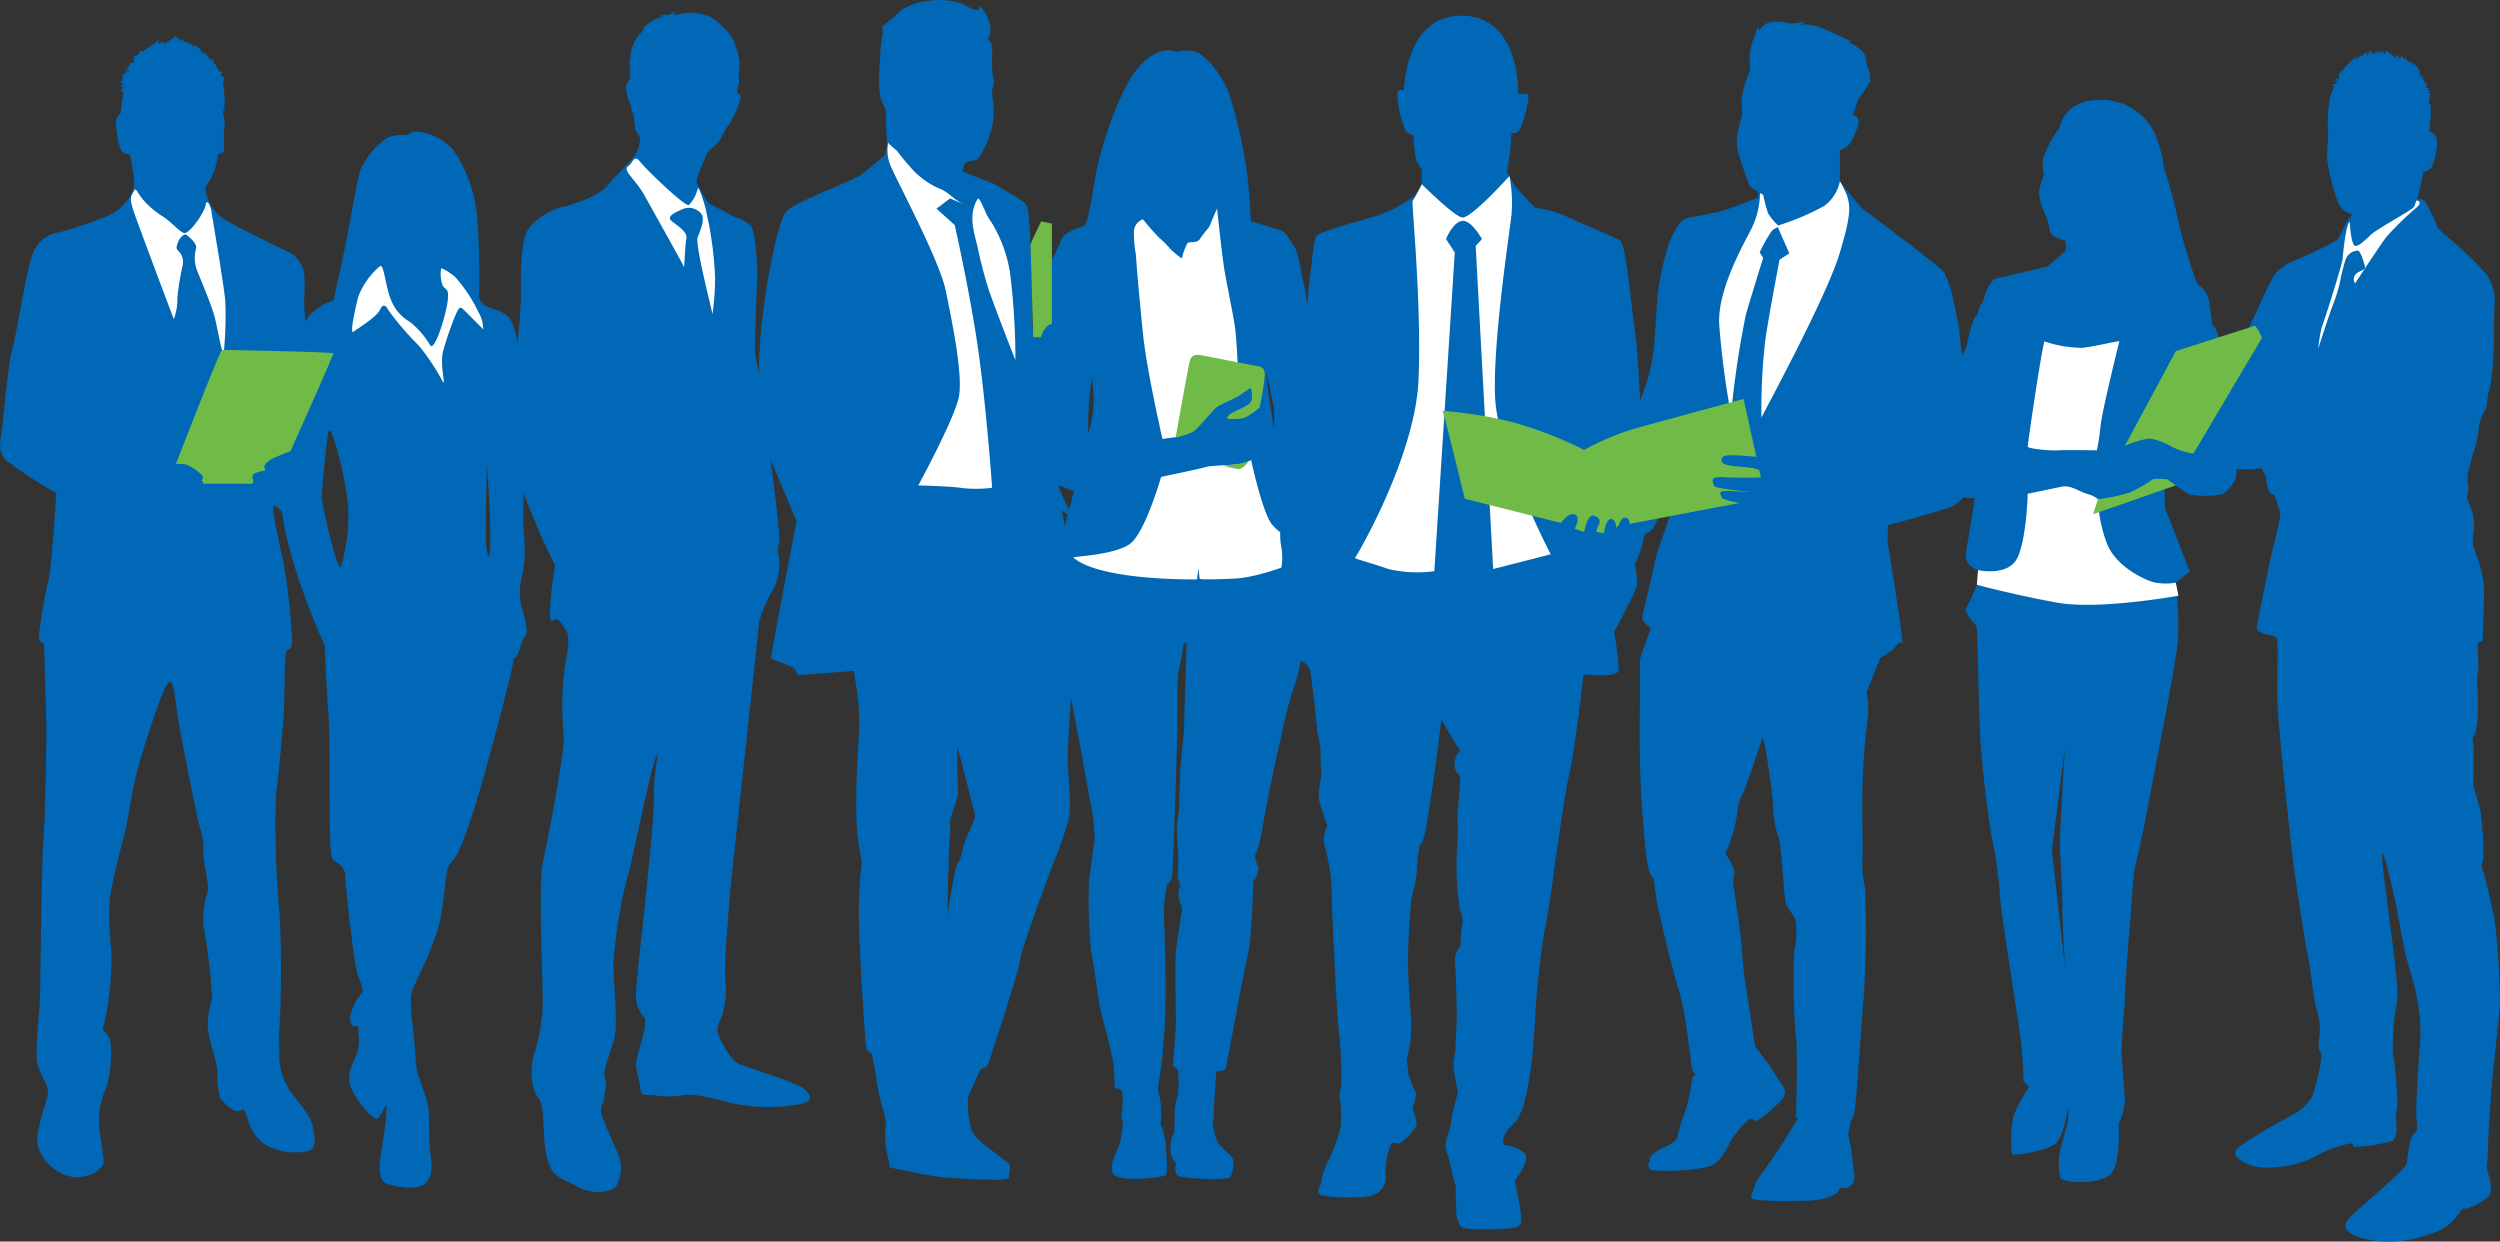 <svg xmlns="http://www.w3.org/2000/svg" width="257.339" height="127.798" viewBox="0 0 257.339 127.798">
  <rect x="0" y="0" width="257.339" height="127.798" fill="#333333" stroke="none"/>
  <g id="グループ_10602" data-name="グループ 10602" transform="translate(-1344.202 -34.327)">
    <g id="グループ_10590" data-name="グループ 10590">
      <g id="グループ_10589" data-name="グループ 10589">
        <path id="パス_39454" data-name="パス 39454" d="M1398.415,99.058a11.453,11.453,0,0,0-.47-2.075,6.056,6.056,0,0,1-.078-3.015,13.743,13.743,0,0,0,.274-4.543c-.2-1.723.157-6.579-.235-8.811a28.69,28.69,0,0,1-.2-6.618c.118-2.311-.2-6.07-1.214-7.089s-3.015-.7-2.976-2.232a74.143,74.143,0,0,0-.235-8.341,13.931,13.931,0,0,0-2.467-6.618c-1.076-1.245-3.6-2.389-4.621-1.528-.153.129-1.49-.186-2.416.519a7.92,7.92,0,0,0-2.531,3.267c-.329,1.263-.867,4.3-1.045,5.3-.495,2.8-1.684,7.989-1.684,7.989a5.659,5.659,0,0,0-2.506,1.6c-1.136,1.253-3.055,12.218-2.937,18.288s4.566,15.667,4.566,15.667.094,3.222.368,7.021-.117,14.75.47,15.024,1.292.94,1.253,1.488.9,9.164,1.253,10.182.784,1.8.392,2.076a5.738,5.738,0,0,0-1.175,2.545c.118.274.157.9.47.823s.47-.235.431.744a4.365,4.365,0,0,1-.353,2.545c-.587,1.214-.939,2.076-.156,3.564s2.114,2.78,2.428,2.663.861-1.449.979-1.41a27.006,27.006,0,0,1-.431,4.034c-.2,1.135-.744,3.681.509,4.072s3.094.627,3.838,0,.822-1.566.587-3.172-.039-3.485-.195-4.621a16.681,16.681,0,0,0-.666-2.271c-.274-1.136-.548-.705-.666-3.015s-.7-5.679-.392-6.658,2.154-4.308,2.82-6.97.548-5.8,1.175-6.305,1.371-2.233,2.545-5.953,3.956-14.333,3.916-14.842.353-.074.705-1.408S1398.454,99.959,1398.415,99.058Zm-19.071-6.539c-.314,1.409-2.089-6.658-2.037-7.128s.453-5.417.7-6.62c.253-1.234,1.884,5.132,2.041,7.795A19.225,19.225,0,0,1,1379.344,92.519Zm14.975-1.488c-.221-1.045-.027-7,0-8.981.284,4.284.3,4.281.346,7.1C1394.707,91.657,1394.541,92.075,1394.319,91.031Z" fill="#0068b6"/>
        <path id="パス_39455" data-name="パス 39455" d="M1383.3,61.738a7.736,7.736,0,0,0-2.193,3.055c-.353,1.292-.94,4.033-.509,3.681s2.349-1.488,2.7-2.232.64-.47.927.078a28.952,28.952,0,0,0,3.106,3.6,23.663,23.663,0,0,1,2.507,3.8c.2,0-.392-2,0-3.328a33.489,33.489,0,0,1,1.175-3.446c.313-.705.47-1.136.783-.862s2.154,2.154,2.154,2.154a3.646,3.646,0,0,0-.509-1.8,15.069,15.069,0,0,0-2.428-3.642c-.627-.509-1.371-.939-1.41-.822a3.566,3.566,0,0,0,.156,1.723c.275.548.784.157.47,1.958s-1.37,4.934-1.762,4.19a8.769,8.769,0,0,0-2.075-2.388,4.437,4.437,0,0,1-1.88-2.115C1383.886,64.009,1383.726,61.342,1383.3,61.738Z" fill="#fff"/>
      </g>
    </g>
    <g id="グループ_10592" data-name="グループ 10592">
      <g id="グループ_10591" data-name="グループ 10591">
        <path id="パス_39456" data-name="パス 39456" d="M1594.281,47.88a1.107,1.107,0,0,1,.775.8,7.02,7.02,0,0,1-.524,2.84,1.336,1.336,0,0,1-.859.488l-.65,2.863s.685-.289,1.023.577a17.987,17.987,0,0,1,1.023,2.153c-.055.266,1.369,1.331,1.705,1.664a34.045,34.045,0,0,1,3.415,3.351,5.023,5.023,0,0,1,.817,2.863c-.1,1.176-.063,2.552-.1,3.928a30.182,30.182,0,0,1-.378,4.771,4.653,4.653,0,0,0-.272,1.2c-.1.533.021.621-.231,1.087a5.341,5.341,0,0,0-.671,1.842,11.616,11.616,0,0,1-.377,2.108,9.977,9.977,0,0,0-.461,1.576c-.1.554-.252.821-.315,1.242s.126.844.084,1.465-.314.621.042,1.442a4.991,4.991,0,0,1,.545,2.464c-.042,1.02-.273,1.464,0,2.2a16.343,16.343,0,0,1,.985,3.506c.105,1.132-.084,5.88-.126,6.014s-.461-.067-.482.377.1,2.13.041,2.729a7.718,7.718,0,0,0-.063,2,18.057,18.057,0,0,1-.189,4.35c-.23.466-.4.31-.272.865s.042,3.573.042,4.283.691,2.153.816,3.684a28.913,28.913,0,0,1,.21,4.061c-.1.688-.315.4,0,1.42s1.01,4.1,1.186,5.148a80.736,80.736,0,0,1,.51,8.5c-.105,1.375-.567,5.57-.692,6.657s-.525,6.79-.525,7.9-.147,1.93-.147,2.2.335,1,.377,1.553.294,1.043-.377,1.6a6.751,6.751,0,0,1-2.075,1.109c-.188,0-.188-.2-.586.178a5.151,5.151,0,0,1-3.185,2.4,11.416,11.416,0,0,1-6.622.532c-1.76-.444-2.452-1.065-1.865-1.931s5.994-5.1,6.119-5.924.21-2.419.671-2.929.419-.289.315-1.886.314-6.258.419-8.389a21.57,21.57,0,0,0-1.11-6.657c-.586-1.975-1.068-4.882-1.235-5.814s-1.586-7.48-1.607-5.883,1.795,12.873,1.564,14.781a28.2,28.2,0,0,0-.462,5.415,41.864,41.864,0,0,1,.482,5.37,8.918,8.918,0,0,0-.147,1.309c-.063.644.419,2.242-.65,2.53a20.422,20.422,0,0,1-3.52.532c-.356-.022-.126-.421-.587-.355a12,12,0,0,0-3.52,1.309,11,11,0,0,1-5.825,1.132c-1.593-.289-2.6-1.032-2.456-1.632s5.033-3.317,5.893-3.761a4.838,4.838,0,0,0,2.074-2c.21-.621,1.09-3.75.86-4.3s-.315-.333-.189-1.465a6.959,6.959,0,0,0-.272-3.173c-.377-1.243-.461-3.263-.859-5.282s-1.193-7.1-1.549-9.942-1.487-13.4-1.613-16.155.232-6.635-.188-6.879-2.011-.266-1.927-1.021.964-4.771,1.195-6.08,1.4-5.437,1.195-5.792-.4-1.465-.587-1.687-.482-.044-.691-.821-.126-1.131-.336-1.42-.23-.643-.481-.533a8.315,8.315,0,0,1-4.589-.51c-1.53-.866-2.473-1.376-2.2-3.018s.44-2.486.5-3.44.147-1.309.775-1.6,1.111-1.4,1.635-2.086,1.4-1.553,2.075-2.573,2.787-5.925,3.332-6.7a4.937,4.937,0,0,1,2.158-1.509A37.681,37.681,0,0,0,1584.83,59c.23-.333.868-1.826,1.111-2.086.336-.361.585-.445-.183-.755-.784-.315-1.118-1.59-1.328-2.344a20.959,20.959,0,0,1-.631-2.7,9.134,9.134,0,0,1,.021-2.13,11.847,11.847,0,0,0-.016-1.921,18.362,18.362,0,0,1,.273-2.907c.284-.391.173-.467.173-.467s.231-.173.1-.31c.063-.022.168-.177.168-.177s-.335-.133-.21-.178a3.523,3.523,0,0,1,.44-.089s-.293-.332-.23-.332a1.389,1.389,0,0,1,.314.177s-.23-.422-.167-.4.293.2.293.133-.042-.555-.042-.555h.126l.126-.355.125.089a8.1,8.1,0,0,1,.985-1.154c.419-.355.692-.555.692-.555a6.13,6.13,0,0,0-.4.511c.062-.045.838-.511.838-.511l-.084.244c.084-.244.578-.6.562-.51a3.456,3.456,0,0,0,0,.422l.193-.622a3.44,3.44,0,0,0,.084.378,3.387,3.387,0,0,1,.084-.378s.188.489.293.4.357-.444.357-.4-.063.422-.021.333a.587.587,0,0,1,.167-.177l.084.2s-.063-.407,0-.358.293.447.293.381-.021-.385-.021-.385.315.429.315.34a1.286,1.286,0,0,1,.146-.34l.985.829-.063-.378.545.378s-.021-.378.063-.289.356.466.356.4.021-.244.021-.244l.335.532.147-.177.4.488.021-.289.231.4.188.022.042.466.21-.133s-.168.643-.168.533.23-.2.23-.2-.188.355-.125.333.293-.067.293-.067l-.126.244s.252-.244.21-.111-.1.466-.1.4.231-.267.231-.267l-.063.422.335.111-.21.133s.357.111.294.111-.21.155-.21.155l.356.156a1.766,1.766,0,0,0-.209.111c.063-.022.335.222.335.222h-.251l.293.333s-.356-.023-.272.022a1.683,1.683,0,0,1,.23.177s-.23.089-.168.089.021.266.021.266l-.021.333.21.111-.126.422.126.066Z" fill="#0068b6"/>
        <path id="パス_39457" data-name="パス 39457" d="M1593.034,54.981c.207.044.408.25,0,.632a35.053,35.053,0,0,0-3.175,3.079c-.676.9-3.238,4.81-3.238,4.81a.8.8,0,0,1,.079-.966c.424-.416,1.1-.332.911-.915s-.455-1.564-.77-1.5a1.425,1.425,0,0,0-1.241,1.082,19.611,19.611,0,0,0-.535,2.2,18.252,18.252,0,0,1-.739,2.363c-.283.7-1.524,4.477-1.493,4.493a15.265,15.265,0,0,1,.362-2.263c.235-.566,2.059-6.274,2.153-7.073a27.171,27.171,0,0,1,.409-3.029c.173-.516.3-1.082.346-.366s.2,1.964.5,2.1,1.037-.549,1.618-1.115,3.992-2.43,4.354-2.779S1592.8,54.931,1593.034,54.981Z" fill="#fff"/>
      </g>
    </g>
    <g id="グループ_10595" data-name="グループ 10595">
      <g id="グループ_10594" data-name="グループ 10594">
        <g id="グループ_10593" data-name="グループ 10593">
          <path id="パス_39458" data-name="パス 39458" d="M1415.988,35.7a3.914,3.914,0,0,1,1.445.428,7.676,7.676,0,0,1,1.3,1.075,3.821,3.821,0,0,1,.755.925,2.927,2.927,0,0,1,.408.754.392.392,0,0,0-.146-.175,5.487,5.487,0,0,0,.279.662,4.474,4.474,0,0,1,.214.851,8.579,8.579,0,0,1,.1,1.42.593.593,0,0,0-.052-.234c-.012.154-.006.311-.023.462a1.485,1.485,0,0,0-.022.543,1.977,1.977,0,0,1-.01.807.73.73,0,0,0-.075-.219,5.782,5.782,0,0,0-.073.931s.458,0,.321.642a10.2,10.2,0,0,1-1.238,2.658c-.321.367-.57,1.1-.973,1.65s-1.227,1.009-1.365,1.559-1.146,2.338-.871,2.8.734,1.375,1.009,1.788,1.833,1.008,2.292,1.329,1.879.642,2.292,1.33.641,3.8.6,4.95-.275,7.2-.23,7.839.505,2.933.505,2.933,2.292,16.457,1.971,16.915.015,1.009.031,1.925a5.961,5.961,0,0,1-.581,2.659,13.732,13.732,0,0,0-1.513,3.438c-.046.733-2.75,25.532-2.888,26.862s-.733,8.388-.6,9.809a9.5,9.5,0,0,1-.275,3.713c-.321,1.009-.779,1.33-.367,2.246s1.284,2.613,2.2,2.934,6.05,1.971,6.6,2.521,1.146,1.238-.505,1.559a18.2,18.2,0,0,1-7.334-.183c-2.338-.688-4.08-.917-4.63-.734a8.847,8.847,0,0,1-2.933,0c-1.055-.137-1.421.275-1.513-.825s-.55-1.834-.367-2.8,1.192-3.759.825-4.355a3.218,3.218,0,0,1-.868-2.613c.089-1.7.731-7.472.914-9.168s.688-6.784.825-8.663.046-3.163.184-4.492.55-3.209-.046-1.421-2.246,10.084-2.7,11.6a47.684,47.684,0,0,0-1.512,9.214c0,2.475.55,6.234,0,8.021s-1.146,3.209-.871,3.759,0,1.055-.07,1.925-.572.826-.205,1.972,1.421,3.392,1.741,4.171a3.918,3.918,0,0,1-.32,3.071c-.505.55-2.384.917-3.988,0s-2.751-.871-3.209-3.346-.046-4.859-.825-5.822-.871-3.117-.367-4.629a17.976,17.976,0,0,0,.825-5.868c0-2.567-.458-11.46.046-13.843s2.292-11.323,2.109-13.019a32.87,32.87,0,0,1,.091-6.738c.275-1.513.642-3.255.184-3.942s-.734-1.238-1.055-1.192-.733.825-.6-1.329.5-4.218.5-4.218-.78-1.466-1.788-3.85-3.209-7.564-2.888-10.176-.092-3.117.458-6.372a58.165,58.165,0,0,0,.734-8.3,20.187,20.187,0,0,1,.367-5.134c.458-1.65,2.887-2.842,3.758-3.025s3.851-1.055,4.859-2.338,2.521-2.476,2.934-3.392a3.516,3.516,0,0,0,.28-.928,2.878,2.878,0,0,0,.036-.371,2.139,2.139,0,0,0-.116-.528c-.111.036-.074.519-.072.634a3.138,3.138,0,0,1-.072-.6.531.531,0,0,0-.107-.337c-.036.049-.023.114-.027.173a1.625,1.625,0,0,1-.121-.555c-.041-.22-.049-.446-.088-.666a3.1,3.1,0,0,0-.138-.915c-.023.039-.022.088-.049.119-.115-.232-.037-.512-.142-.746a6.065,6.065,0,0,1-.282-.75,2.729,2.729,0,0,1-.2-1.313,2.292,2.292,0,0,1,.336-.686c.14-.22.058-.438.058-.69a5.24,5.24,0,0,0,0-.831c-.038.033-.079.05-.109.1.129-.414.1-.9.2-1.326a4.167,4.167,0,0,1,.5-1.353c.2-.3.466-.562.675-.86a1.637,1.637,0,0,1,.248-.341,1.651,1.651,0,0,0-.3.134,1.368,1.368,0,0,1,.3-.258c.184-.149.355-.31.553-.442a3.673,3.673,0,0,1,.815-.407,4.625,4.625,0,0,0,.466-.149,1.651,1.651,0,0,0-.378-.065,3.5,3.5,0,0,0,.555-.129,1.273,1.273,0,0,1,.444.01c.158.026.163-.073.276-.167s.251-.184.367-.288c-.06.072-.239.286-.21.38.037.117.3-.113.369-.144-.067.078-.206.262-.013.229.172-.03.334-.117.507-.149a5.487,5.487,0,0,1,1.261-.057C1415.715,35.67,1415.85,35.682,1415.988,35.7Z" fill="#0068b6"/>
        </g>
        <path id="パス_39459" data-name="パス 39459" d="M1416.021,53.738c.114-.34.756,1.685.893,2.441a37.183,37.183,0,0,1,.894,6.636,24.739,24.739,0,0,1-.275,3.85c-.034-.413-1.822-7.185-1.512-7.942s.756-1.856.378-2.372a1.637,1.637,0,0,0-1.891-.515c-.653.309-1.822.721-1.135,1.272s1.616,1.1,1.479,1.787-.207,3.094-.241,2.923-3.128-5.673-4.057-7.358-2.365-2.616-1.65-3.059c.43-.266.548-1.251,1.2-.413.584.747,4.676,4.71,5.02,4.435A3.693,3.693,0,0,0,1416.021,53.738Z" fill="#fff"/>
      </g>
    </g>
    <g id="グループ_10596" data-name="グループ 10596">
      <path id="パス_39460" data-name="パス 39460" d="M1362.288,38.035a4.763,4.763,0,0,1-1.283.8V38.6l-.49.24s.075-.721,0-.48-.453.48-.453.48l-.6.361-.491.361a.14.14,0,0,1-.189,0c-.113-.08-.453.521-.453.521h-.339V40.8h-.415v.32h-.3l.188.241h-.339l.377.28h-.377v.281h-.3v.561l-.227.36h.3l-.3.4h.34l-.34.521h.3l-.3,2.284a.957.957,0,0,0-.453.841c0,.6.227,2.845.755,3.166s.642-.161.793.721.566,2.6.075,3.406a4.831,4.831,0,0,1-2.113,2.2,39.479,39.479,0,0,1-5.284,1.844,3.392,3.392,0,0,0-2.831,2.324c-.642,1.683-1.623,8.174-2.076,9.736s-.943,7.573-1.094,8.5-.416,2.043.453,2.925a46.945,46.945,0,0,0,5.17,3.366s-.453,7.733-.83,9.135-1.132,5.89-.906,6.091.491.08.491.48.226,7.173.226,8.815-.113,8.776-.3,11.1-.3,13.5-.339,15.787-.6,6.051-.265,7.373,1.17,2.124,1.057,3.085-1.509,4.127-.943,5.65a4.721,4.721,0,0,0,3.736,2.925c1.434.04,2.906-.761,2.944-1.6s-.6-3.526-.453-4.688a8.438,8.438,0,0,1,.68-2.845c.453-.961.792-4.327.339-5.249s-.868-.36-.453-1.642a30.8,30.8,0,0,0,.68-7.413,28.056,28.056,0,0,1-.151-5.289c.188-1.443,1.17-5.369,1.547-6.772s.642-4.127,1.4-6.811,2.566-8.254,3.1-8.615.641,1.322.943,3.446,2.076,10.778,2.3,11.54a5.822,5.822,0,0,1,.34,2.364c-.038,1.2.6,3.245.453,4.127a9.831,9.831,0,0,0-.453,3.486,60.831,60.831,0,0,1,.906,7.573,8.593,8.593,0,0,0-.453,2.965c.113,1.322.944,3.566.981,4.407a11.379,11.379,0,0,0,.3,2.925c.227.241,1.246,1.282,1.7,1.282s.6-.4.868.081.49,2.444,2.151,3.4a6.122,6.122,0,0,0,4.378.6c.717-.24.717-1.041.453-2.4s-1.434-2.444-2.113-3.446a6.624,6.624,0,0,1-1.359-3.766c.038-1.443-.076-2.364.038-3.326a112.748,112.748,0,0,0,0-11.419,99.385,99.385,0,0,1-.378-12.181c.264-2.2.755-7.052.831-8.9s0-6.011.339-6.131.529-.2.491-1.242a67.817,67.817,0,0,0-.981-8.294c-.491-1.963-1.208-5.53-.869-5.369s1.1,1.162,1.963,1.282.868-.361,1.17-.2.566.44.6-.161.6-1.234.755-1.859.3-.7.377-1.186-.113-.761,0-1.042a.785.785,0,0,0,.019-.681c-.094-.16-.358-.441-.207-.721s.438-.12.275-.842a7.441,7.441,0,0,1-.162-1.923,2.975,2.975,0,0,0,0-1,1.391,1.391,0,0,1-.076-.8c.076-.28-1.17-8.094-1.321-8.895a15.656,15.656,0,0,1-.3-3.206,17.81,17.81,0,0,0,.038-2,3.057,3.057,0,0,0-1.623-2.805c-1.359-.641-6.529-3.125-7.209-3.806a4.856,4.856,0,0,1-1.245-2.031c-.22-1.027-.113-.774.339-1.576a6.708,6.708,0,0,0,.755-2.123c.076-.481.076-.6.34-.641s.34-.04.377-.8a9.145,9.145,0,0,1,0-1.763,3.037,3.037,0,0,0-.113-1.4l.038-.534s.277.294.2.133a3.4,3.4,0,0,1-.151-.534l.1-.294-.076-.347.1-.134-.151-.507.076-.347s-.126-.481-.126-.561.05-.508.05-.508.05-.374-.05-.32-.227.106-.2-.081.05-.641,0-.534a.543.543,0,0,1-.227.187l-.1-.454-.125.08-.151-.454-.2-.027.1-.347-.277.08s.151-.4.076-.347-.227.187-.227.187l-.6-.775s-.176.214-.2.134-.252-.454-.252-.454l-.5-.428-.1.214-.5-.427-.05.187-.3-.374-.075.187-.328-.423-.1.262Z" fill="#0068b6"/>
      <path id="パス_39461" data-name="パス 39461" d="M1358.011,53.956c-.282.558-.579.614,0,2.27s4.031,10.872,4.091,10.952a6.355,6.355,0,0,0,.363-2.27,26.925,26.925,0,0,1,.528-3.206,1.613,1.613,0,0,0-.327-1.442c-.352-.347-.352-.374-.176-.908s.654-1.042.931-.829,1.107.882.956,1.39a3.685,3.685,0,0,0,.126,2.3c.352.881,1.484,3.526,1.811,4.808s.881,4.728.956,3.232a38.849,38.849,0,0,0,.126-4.888c-.126-1.63-1.358-8.746-1.434-9.3s-.478-1.389-.6-.614-1.711,3.045-2.239,2.858-1.232-1.107-2.139-1.683C1358.288,54.917,1358.3,53.389,1358.011,53.956Z" fill="#fff"/>
      <path id="パス_39462" data-name="パス 39462" d="M1362.314,82.083s4.528-11.739,4.748-11.739,11.41.21,11.454.35-4.4,10.059-4.4,10.059-1.627.654-1.934.817-.77.56-.77.77a.784.784,0,0,0,.132.4s-1.132.21-1.253.42a.549.549,0,0,0-.044.56c.088.164-.066.4-.066.4h-5.056s-.044-.257-.154-.3.231-.14.066-.513a4.568,4.568,0,0,0-1.759-1.19C1363.039,82.083,1362.314,82.083,1362.314,82.083Z" fill="#70ba48"/>
    </g>
    <g id="グループ_10597" data-name="グループ 10597">
      <path id="パス_39463" data-name="パス 39463" d="M1481.032,92.4c-.152-1.6-1.5-11.381-1.5-11.381a4.395,4.395,0,0,0,0-1.049c-.076-.428-.224-.676-.224-.776s.324-.276,0-.552-.168-.589-.228-.673a2.481,2.481,0,0,1-.048-1.152c.024-.4-.176-.6-.176-.824s.224-1.729.252-2.554a10.479,10.479,0,0,0-.1-2.673,1.424,1.424,0,0,1-.224-.776,8.064,8.064,0,0,0,.148-1.553,11.523,11.523,0,0,0-.148-2.3,24.43,24.43,0,0,0-.376-2.649c-.329-1.153-.5-3.1-1-3.8s-.8-1.525-1.553-1.725-2.873-.852-2.873-.852-.152-2.253-.328-4.326a51.753,51.753,0,0,0-1.873-8.656c-.676-1.973-2.453-4.126-3.478-4.451a3.7,3.7,0,0,0-2.029,0s-1.624-.876-3.725,1.4-4.05,8.428-4.527,11.1-.76,4.979-1.268,5.427c0,0-2.065.6-2.265,1.332a19.334,19.334,0,0,1-1.069,2.194,3.837,3.837,0,0,0-.448,1.3v2.177a9.121,9.121,0,0,0-.3,1.125c-.048.376,0,1.5,0,1.5s-.5,1.777-.5,2.077-.152,3.75-.176,4,.072,2.75,0,3.278-.7,1.224-.5,1.549-.056.828-.04,1.228a5.6,5.6,0,0,0,.14,2.4c.377.725,1.325,1.973,1.349,2.049s.1.448.4.524a4.88,4.88,0,0,0,1.077,0,9.035,9.035,0,0,0,1.3.525c.124-.024-1.824,6.531-1.524,6.555a3.464,3.464,0,0,1,1.176.4,23.075,23.075,0,0,0-.752,2.777c0,.525-.448,3.15-.248,3.3a1.894,1.894,0,0,1,.348.348,58.314,58.314,0,0,0,.476,6.427c.4,2.453,1.417,7.508,1.557,8.432s.692,3.9.844,4.55.3,3.054.3,3.054c-.012,0-.524,3.585-.6,4.55a50.067,50.067,0,0,0,.248,7.227c.276,1.077.725,4.978,1.029,6.179s1.1,4.13,1.224,5.078.148,2.55.148,2.55l.753.252a10.39,10.39,0,0,1,0,2.177c-.152.5.032.772.064,1.172a10.337,10.337,0,0,1-.34,2.277c-.152.5-1.325,2.377-.5,3.126s5.027.2,5.279,0,.024-2.749,0-3.226a9.92,9.92,0,0,0-.352-1.624c-.072-.277-.224.124-.148-.777a9.564,9.564,0,0,0-.124-2.4c-.1-.4-.2-.872-.2-.872a58,58,0,0,0,.8-9.657c.024-4.426-.176-7.78-.176-8.456a18.689,18.689,0,0,1,.316-2.849,1.5,1.5,0,0,0,.556-1.2c.1-.952.428-11.581.5-13.906s-.052-6.255.173-6.98a26.834,26.834,0,0,0,.5-2.825h.3s-.248,7.528-.248,8.4-.428,4.5-.428,5.026-.1,1.977-.048,2.726-.325,2.5-.277,3.353.124,2.225.152,2.778-.124,1.548-.052,1.848.253.877.253.877a1.832,1.832,0,0,0-.176,1.148c.148.529.3.977.348,1.105s-.649,3.9-.673,5.226.024,5.5.048,6.379-.324,4.675-.324,4.675l.524.352a13.392,13.392,0,0,1,0,2.7,5.719,5.719,0,0,0-.348,1.749c.048.4-.028,2.025-.028,2.025a2.019,2.019,0,0,0-.348,1.052,3.2,3.2,0,0,0,.148,1.625,5.346,5.346,0,0,0,.376.452s-.272,1.2.353,1.4,5.15.524,5.3,0,.548-1.6,0-2.129-1.3-1.1-1.429-1.573a6.191,6.191,0,0,1-.448-1.777,2.7,2.7,0,0,0,.124-1c-.024-.6.252-4.326.252-4.326s.925-.024,1-.352,1.8-9.781,2.249-11.63.528-7.6.6-7.627.652-1.053.424-1.553a4.236,4.236,0,0,1-.3-1,12.535,12.535,0,0,0,.572-1.748c.125-.653.3-1.553.3-1.629s.9-5,1.752-8.528a45.259,45.259,0,0,1,1.349-5.375,12.506,12.506,0,0,0,.724-2.829c.305-1.425.253-3.1.6-3.726s1.152-2.177,1.152-2.177S1481.184,94,1481.032,92.4ZM1456.22,78.938a30.8,30.8,0,0,1,.4-5.775,24.179,24.179,0,0,1,.152,2.8A11.1,11.1,0,0,1,1456.22,78.938Zm19.109-.492s-.868-5.635-.8-5.735a13.418,13.418,0,0,1,.42,1.769,14.631,14.631,0,0,0,.38,1.633A17.7,17.7,0,0,1,1475.329,78.446Zm3.4,12.241c-.032.4-.168,1-.168,1.1s-.333-1.669-.333-1.669h.5A2.435,2.435,0,0,1,1478.731,90.687Z" fill="#0068b6"/>
      <path id="パス_39464" data-name="パス 39464" d="M1461.856,56.9a22.476,22.476,0,0,0,1.634,1.867,13.444,13.444,0,0,1,1.234,1.234,8.876,8.876,0,0,0,1.134.934,6.5,6.5,0,0,1,.567-1.568c.233-.233.967.067,1.3-.45s.867-1.117.933-1.217.834-2.034.834-1.868.467,4.4.7,5.97,1,5.069,1.168,6.47.4,6.2.3,6.2-6.036,4.836-6.2,4.836-1.6.2-1.6.2-1.6-6.936-2-10.772-.734-7.937-.734-8.2a12.144,12.144,0,0,1-.2-2.435A1.381,1.381,0,0,1,1461.856,56.9Z" fill="#fff"/>
      <path id="パス_39465" data-name="パス 39465" d="M1454.686,91.72c-.142-.124,4.369-.234,5.9-1.467s3.135-6.837,3.135-6.837,4.335-.9,4.669-1.034,3.2-.2,3.6-.3a6.418,6.418,0,0,0,1-.4s1.067,5.036,2.067,6.536a5.427,5.427,0,0,0,3.168,1.9l.333,1.669s-4.334,1.966-7.336,2.1-3.535.066-3.535,0-.133-1.068-.133-1.068l-.134,1.145S1457.487,94.154,1454.686,91.72Z" fill="#fff"/>
      <path id="パス_39466" data-name="パス 39466" d="M1465.227,79.335c-.009,0,1.268-7.124,1.4-7.675s.352-.925,1.178-.775,5.027.976,5.527,1.076,1.226,0,1.026,1.35a25.949,25.949,0,0,1-.526,3.027c-.075,0-1.2.975-1.75,1.05a5.482,5.482,0,0,1-1.526.05c0-.075-.125-.35.775-.775s1.626-.675,1.726-1.251a2.575,2.575,0,0,0-.125-1.175s-.861.613-1.243.856-2.1,1-2.3,1.164-1.962,2.257-2.287,2.457A5.656,5.656,0,0,1,1465.227,79.335Z" fill="#70ba48"/>
      <path id="パス_39467" data-name="パス 39467" d="M1470.03,82.228a10.437,10.437,0,0,0,1.655.388c.493.025,1.049-.812,1.049-.812A8.77,8.77,0,0,1,1470.03,82.228Z" fill="#70ba48"/>
    </g>
    <g id="グループ_10598" data-name="グループ 10598">
      <path id="パス_39468" data-name="パス 39468" d="M1446.614,53.292c-.109.037,2.708,1.443,3.248,2.13s.615,12.847.615,12.847l2.272-.722a3.837,3.837,0,0,1,.759.144c.324.11.612,1.19.829,1.516s.794,1.406.794,1.406a4.994,4.994,0,0,1,.941,2.347c.326,1.694-.941,3.1-1.842,4.33s-3,.144-3.106.107a26.887,26.887,0,0,0,1.12,4.3,27.173,27.173,0,0,0,1.767,4.618c.941,1.7-.54.543-.54.543s.47,1.983.9,4.33,1.623,10.283,1.695,10.9-1.337-.069-1.337-.069-.721,9.74-.612,11.184.4,4.512.035,5.667a40.2,40.2,0,0,1-1.334,3.859c-.577,1.375-3.608,9.671-3.643,10.537s-2.924,9.565-3.176,10.393-.652.471-.866.8-1.229,2.667-1.3,2.849a11.533,11.533,0,0,0,.179,2.492,2.733,2.733,0,0,0,1.011,1.911c.794.756,3.1,2.381,3.141,2.488s-.076.866-.11,1.337-5.162.072-6.53,0-5.774-1.048-5.774-1.048a1.83,1.83,0,0,0-.075-.722,10.976,10.976,0,0,1-.358-3.031,4.144,4.144,0,0,0-.144-1.946,20.114,20.114,0,0,1-.687-2.887c-.11-.941-.543-3.141-.543-3.141a1.175,1.175,0,0,1-.54-.4c-.144-.251-.722-10.029-.794-13.242a42.075,42.075,0,0,1,.289-5.881c.035-.47-.468-2.165-.543-4.728s.11-6.568.289-9.022a27.74,27.74,0,0,0-.578-6.1l-5.7.433-.433-.757s-2.2-.9-2.347-.9,2.6-14.039,2.6-14.184-2.491-5.773-3.248-7.938a8.608,8.608,0,0,1-.505-3.791,41.753,41.753,0,0,1,0-6.53c.251-4.475,1.77-12.7,2.743-13.678s6.639-3.031,7.578-3.678,2.526-2.095,2.526-2.095c.144-.587.344-1.262.344-1.262Zm-3.8,69.876c.289-.194.483-1.83.965-2.841a20.621,20.621,0,0,0,.817-2.021s-1.877-7.407-1.877-7.168.095,5.052.095,5.052l-.866,2.743a4.852,4.852,0,0,1,0,1.637c-.092,1.443-.231,7.95-.239,8.175C1441.713,128.526,1442.524,123.358,1442.812,123.168Z" fill="#0068b6"/>
      <path id="パス_39469" data-name="パス 39469" d="M1435.016,38.088c-.029.163-.056.277-.054.268-.071.506-.124,1.019-.146,1.553-.034.837-.1,1.671-.143,2.507-.005.092.036.55.058,1.374a3.7,3.7,0,0,0,.57,1.586,4.882,4.882,0,0,1,.1,1.225c-.029.638.158,3.211.158,3.211s-.242.432-.484.844a28.839,28.839,0,0,0,2.41,3.288,10.711,10.711,0,0,0,1.887,1.471,5.765,5.765,0,0,0,1.833-.893,5.858,5.858,0,0,1,2.884-.624,13.117,13.117,0,0,1-.882-1.114c.232.116-.095-1.071.348-1.637.245-.312.67-.167,1.171-.4s1.3-2.236,1.568-3.185a8.8,8.8,0,0,0,.135-2.941,2.288,2.288,0,0,1-.078-1.119,1.5,1.5,0,0,0,.056-1.2,15.182,15.182,0,0,1-.052-2.871c-.048-.9-.473-1-.473-1a2.321,2.321,0,0,0,.091-1.967,3.2,3.2,0,0,0-.938-1.508c.069.985-1.472-.157-1.968-.306a7.463,7.463,0,0,0-3.412-.21,5.976,5.976,0,0,0-2.65.907,18.946,18.946,0,0,1-2.159,1.818C1435.172,36.964,1435.088,37.679,1435.016,38.088Z" fill="#0068b6"/>
      <path id="パス_39470" data-name="パス 39470" d="M1435.628,49a4.162,4.162,0,0,0,.4,2.718c.722,1.684,4.908,9.479,5.533,12.558s1.781,8.613,1.348,10.874-4.186,9.142-4.186,9.142,3.461.1,4.28.24a12.308,12.308,0,0,0,3.322,0c0-.144-.626-8.757-1.492-14.626s-2.357-12.414-2.357-12.414l-1.877-1.684,1.4-1.058s1.54.673,1.251.529c-.882-.441-1.455-1.225-2.416-1.569a8.281,8.281,0,0,1-2.972-2.238,17.683,17.683,0,0,1-1.254-1.533C1436.487,49.783,1435.619,49.108,1435.628,49Z" fill="#fff"/>
      <path id="パス_39471" data-name="パス 39471" d="M1445.519,55.856c-.226-.515-.563-1.23-.661-1.076-1.019,1.6-.425,3.312-.026,4.988a44.55,44.55,0,0,0,1.2,4.555c.577,1.636,2.694,7.169,2.694,7.025a71.319,71.319,0,0,0-.577-9.094,14.413,14.413,0,0,0-1.617-4.583c-.246-.452-.577-.871-.808-1.327C1445.712,56.311,1445.629,56.108,1445.519,55.856Z" fill="#fff"/>
      <path id="パス_39472" data-name="パス 39472" d="M1452.484,57.347l-1.106-.241s-1.1,2.257-1.1,2.405.278,9.527.278,9.527h.823a1.908,1.908,0,0,1,.283-.721,1.567,1.567,0,0,1,.818-.686Z" fill="#70ba48"/>
    </g>
    <g id="グループ_10599" data-name="グループ 10599">
      <path id="パス_39473" data-name="パス 39473" d="M1488.7,43.642s-.816-.4-.644.845a10.9,10.9,0,0,0,.9,3.423c.258.133.73.356.73.356a17.806,17.806,0,0,0,.3,2.578,6.269,6.269,0,0,0,.558.934v1.511l-.73,1.2a14.994,14.994,0,0,1-3.995,2.089c-1.976.578-5.928,1.6-6.185,2.134s-.9,7.157-1.031,8.4-.6,2.179-.3,2.8a18.451,18.451,0,0,1,.3,3.734s-2.363,13.471-2.492,14.493a6.382,6.382,0,0,0,0,2.579,6.374,6.374,0,0,1-.131,2.622,9.34,9.34,0,0,0,0,3.29c.217.889-.127,1.378.775,2.668s1.418,1.689,1.418,1.911-.344,1.156.086,1.245.816.845.816.845.473,3.6.6,5.157a14.235,14.235,0,0,0,.387,2.4c.172.978,0,1.645.129,2.534s-.43,2.49-.172,3.468.816,2.489.816,2.489a2.819,2.819,0,0,0-.3,1.957,18.774,18.774,0,0,1,.73,4.534c0,1.378.515,12.67.73,14.448a39,39,0,0,1,.258,5.913,2.452,2.452,0,0,0-.086,1.467,14.235,14.235,0,0,1,.043,2.668,18.161,18.161,0,0,1-1.246,3.423,7.88,7.88,0,0,0-.816,2.534s-.558.711,0,1.022,4.725.445,5.455,0a1.942,1.942,0,0,0,1.246-2.045,7.537,7.537,0,0,1,.516-3.112.557.557,0,0,1,.644-.133c.3.356,1.976-1.512,2.019-2a6.265,6.265,0,0,0-.43-1.556,10.051,10.051,0,0,0,.387-1.556,21.191,21.191,0,0,1-.816-2c0-.4-.172-1.556-.172-1.556a12.314,12.314,0,0,0,.472-3.779c-.129-1.778-.343-5.424-.343-6s.086-6.09.6-7.735.258-4.357.816-4.757,2.019-12.536,2.019-12.67,1.246,2.179,1.547,2.579.472.578.257.755a1.89,1.89,0,0,0-.343,1.823c.3.8.535,0,.439,1.734s-.268,2.667-.225,3.556a19.782,19.782,0,0,1-.086,3.2,31.827,31.827,0,0,0,.333,6,2.494,2.494,0,0,1,.183,1.734,16.113,16.113,0,0,0-.129,1.956,1.932,1.932,0,0,0-.558,1.467c.043.933.214,4.579.171,6.046s-.171,2.979-.128,3.245a8.263,8.263,0,0,0-.215,1.645c.086.756.472,2.667.472,2.667a21.609,21.609,0,0,0-.73,3.068c-.129,1.156-.773,2.045-.472,2.934a12.134,12.134,0,0,1,.558,2.045,10.962,10.962,0,0,0,.387,1.423s.086,2.445.086,2.978a2.987,2.987,0,0,0,.386,1.2s0,.489,2.835.4,3.394-.089,3.48-.934a23.588,23.588,0,0,0-.688-4s1.5-2.045,1.117-2.756-2.234-1.023-2.234-1.023-.472-.889,1.031-2.178,2.062-7.869,2.148-10.314a92.2,92.2,0,0,1,1.031-9.691c.3-1.245.644-3.735.644-3.735s1.332-10,1.89-12.27,1.461-10.225,1.461-10.225,3.522.445,3.608-.444a26.276,26.276,0,0,0-.472-3.912s2.233-4.179,2.362-4.757a9.183,9.183,0,0,0-.214-2.268,9.275,9.275,0,0,0,1.03-4.579c-.085-2.667-.558-16.137-.945-18.716s-.988-9.558-1.589-9.958-4.467-1.956-5.584-2.534a10.986,10.986,0,0,0-3.136-.845c-.129,0-2.062-2.178-2.062-2.178l-.773-1.334s-.172-.266.043-1.067a23.388,23.388,0,0,0,.3-3.156s.687.311,1.074-.8.9-3.068.558-3.157-.988,0-.945-.133.17-7.939-5.785-7.958C1489.221,35.934,1488.834,42.309,1488.7,43.642Z" fill="#0068b6"/>
      <path id="パス_39474" data-name="パス 39474" d="M1499.577,52.451a14.684,14.684,0,0,1,.211,3.995c-.215,1.956-1.976,13.337-1.676,18.938s5.714,16,5.714,16L1497.9,92.9l-1.8-33.253.645-.712s-1.088-2-2.048-1.867-1.646,1.867-1.646,1.867l.9,1.378-2.105,32.809a12.851,12.851,0,0,1-4.725-.222c-1.761-.622-3.566-1.067-3.437-1.156s6.186-10.4,6.53-18.272-.731-18.36-.6-18.449a18.373,18.373,0,0,0,.945-1.734s3.251,3.246,4.138,3.423S1499.577,52.451,1499.577,52.451Z" fill="#fff"/>
    </g>
    <g id="グループ_10600" data-name="グループ 10600">
      <path id="パス_39475" data-name="パス 39475" d="M1574.424,80.79c-.035-.4.186-.293.148-.514s-.221-.811-.258-1.18.037-.808,0-1.288a3.936,3.936,0,0,0-.221-1.252c-.146-.332-.146-1.913-.367-3.055s-.773-3.166-1.142-4.456-.662-1.287-.662-1.287-.184-1.474-.332-2.5a2.789,2.789,0,0,0-1.215-1.694,58.737,58.737,0,0,1-2.025-6.775,38.829,38.829,0,0,0-1.4-5.116,10.873,10.873,0,0,0-.553-2.541,6.069,6.069,0,0,0-5.891-4.528c-3.9-.075-4.307,2.872-4.307,2.872a11.666,11.666,0,0,0-1.436,2.54,2.624,2.624,0,0,0-.146,2.171,9.773,9.773,0,0,0-.517,1.84,5.338,5.338,0,0,0,.663,2.4,10.223,10.223,0,0,1,.442,1.657c.185.735,1.473.994,1.583.994,0,0,.073.883.073.994s-1.913,1.692-1.913,1.692l-5.487,1.29a4.7,4.7,0,0,0-.994,1.84c-.294,1.1-.366.442-.552,1.252s-.221.588-.442.884a11.947,11.947,0,0,0-.735,2.465,7.2,7.2,0,0,1-.846,1.988c-.442.884,0,.186.072.848s-.293.442-.589.774a2.611,2.611,0,0,0-.515,1.656c.038.588-.442.588-.552,1.03s-.073.369-.221.883a8.827,8.827,0,0,0-.369,1.4c-.073.552.148.587,0,1.288s-.256,3.24-.294,4.6,3.9,1.767,4.014,1.621-.663,4.343-.875,5.668,1.242,1.767,1.242,1.767a7.271,7.271,0,0,1-.111,1.511,15.546,15.546,0,0,1-1.1,2.355c-.221.627.994,1.732,1.069,1.953s.221,8.429.366,11.228.849,8.8,1.253,10.713a38.686,38.686,0,0,1,.773,5.706c.11,1.878,1.767,11.928,2.1,14.506a39.2,39.2,0,0,1,.331,4.639c0,.111.59.552.59.552a17.743,17.743,0,0,0-1.622,3.02,13.314,13.314,0,0,0-.145,3.9c-.038.3,3.607-.294,4.49-1.067s1.253-3.607,1.288-3.828,0,1.436,0,1.436-.367,1.471-.735,2.723a6.594,6.594,0,0,0-.073,3.166c.145.59,3.644.738,4.97-.146s1.029-5.156,1.029-5.339a7.1,7.1,0,0,0,.663-2.5c-.073-1.069-.256-3.057-.331-4.6s.331-4.822.331-6.185.921-12.664.921-12.664,1.032-4.418,1.436-6.737,2.909-14.652,3.092-17.157a37.537,37.537,0,0,0-.221-5.889l1.436-1.18-2.54-6.516s-.073-2.835-.073-3.055,2.209,1.619,2.686,1.694a10.527,10.527,0,0,0,3.057,0c.919-.221,1.619-1.657,1.619-1.657s.073-.883.073-1.031a3.835,3.835,0,0,1,.153-.626S1574.462,81.195,1574.424,80.79ZM1556.238,121.8c.073,1.1.287,4.86.254,5.816s.261,6.185.261,6.185-1.326-11.707-1.326-11.928,1.326-10.53,1.326-10.53S1556.165,120.7,1556.238,121.8Z" fill="#0068b6"/>
      <path id="パス_39476" data-name="パス 39476" d="M1554.637,69.469a12.617,12.617,0,0,0,3.92.663c1.381-.166,3.866-.773,3.811-.663s-1.822,7.345-1.933,8.615a25.535,25.535,0,0,1-.386,2.6s-3.369-.055-4.087,0-3.037-.166-3.037-.387S1554.195,71.237,1554.637,69.469Z" fill="#fff"/>
      <path id="パス_39477" data-name="パス 39477" d="M1552.925,85.153s2.429-.5,3.424-.718,1.771.442,2.652.718a3.047,3.047,0,0,1,1.158.552,14.507,14.507,0,0,0,.884,4.473c.883,2.43,3.865,3.811,4.859,4.087a5.921,5.921,0,0,0,2.264.037l.277,1.344s-8.174,1.491-12.481.717-8.266-1.84-8.266-1.84l.111-1.51s3.13.7,4.068-1.288S1552.925,85.153,1552.925,85.153Z" fill="#fff"/>
      <path id="パス_39478" data-name="パス 39478" d="M1560.159,85.705l-.5,1.547,8.5-2.954a6.3,6.3,0,0,0-.928-.652,6.755,6.755,0,0,0-1.391,0,18.789,18.789,0,0,1-2.319,1.341A16.672,16.672,0,0,1,1560.159,85.705Z" fill="#70ba48"/>
      <path id="パス_39479" data-name="パス 39479" d="M1562.92,80.238c.221-.166,2.375-.939,2.872-.718a6.7,6.7,0,0,1,1.822.718,7.166,7.166,0,0,0,2.375.773l7.068-11.928s-.607-1.27-.773-1.215-8.118,2.6-8.118,2.6Z" fill="#70ba48"/>
    </g>
    <g id="グループ_10601" data-name="グループ 10601">
      <path id="パス_39480" data-name="パス 39480" d="M1533.594,49.813v3.161a30.618,30.618,0,0,0,2.371,2.874c.431.287,7.256,5.46,8.118,6.25s1.581,4.886,1.8,6.179a25.778,25.778,0,0,0,.359,2.874c.287,1.006.144,3.305.431,4.454s.144,2.874.359,3.808-.359,1.8,0,2.443a3.561,3.561,0,0,1-.359,3.017,3.322,3.322,0,0,1-2.371,1.868c-1.724.575-5.748,1.653-5.748,1.653l-.071,1.58s1.722,10.49,1.507,10.49,1,.143.215,0-.788.5-1.22.79-1.221.79-1.221.79l-1.437,3.521a8.476,8.476,0,0,1,.072,3.089,71.87,71.87,0,0,0-.5,8.478c0,2.371.072,5.029,0,5.963a12.963,12.963,0,0,0,.287,2.658,102.743,102.743,0,0,1-.143,11.28c-.288,3.161-.79,11.711-1.006,12a5.927,5.927,0,0,0-.575,2.155,17.123,17.123,0,0,1,.431,2.515c0,.718.431,1.94,0,2.514a1.372,1.372,0,0,1-1.293.387s-.135,1.212-3.448,1.32-5.6-.054-5.658-.243.027-.673.134-.7a5.036,5.036,0,0,1,.782-1.671c.727-.916,2.4-3.448,2.559-3.718l1.186-1.966c.269-.081-.081-.216-.081-.216s.215-7.005-.027-8.513a72.618,72.618,0,0,1-.162-8.622,10.186,10.186,0,0,0,.189-3.071c-.216-.782-.889-1.24-1.078-2.1s-.377-5.146-.673-6.412a10.86,10.86,0,0,1-.593-3.071c0-1.32-.7-5.739-.808-6.359a3.934,3.934,0,0,0-.3-1s-1.589,4.849-1.966,5.63a4.769,4.769,0,0,0-.62,2.129,17.12,17.12,0,0,1-.889,3.395,4.218,4.218,0,0,1-.35.727s1,1.509.942,1.994-.134.862-.134,1,.808,5.576.835,6.2.216,2.91.4,4.041,1,6.6,1.051,6.682.646.889,1.024,1.347,1.266,1.913,1.374,2.1,1,1.023.512,1.778a11.919,11.919,0,0,1-2.748,2.4c-.243.053-.674-.243-.674-.243a9.2,9.2,0,0,0-2.075,2.4,6.55,6.55,0,0,1-1.347,2.074c-.485.539-1.562.674-3.125.836a20.369,20.369,0,0,1-3.691.027,1.15,1.15,0,0,1-.3-.566,1.856,1.856,0,0,1,.188-.35s-.215-.243.4-.809,2.156-.916,2.371-1.535.351-1.482.7-2.29a16.094,16.094,0,0,0,.835-3.584.883.883,0,0,1,.4-.727c.108-.027-.323-.027-.431-1s-.566-4.472-.754-5.388a21.47,21.47,0,0,0-.674-2.722c-.458-1.508-1.563-6.008-1.7-6.762a16.476,16.476,0,0,1-.431-1.913c-.162-1.212-.324-2.4-.351-2.478s-.511.188-.808-2.937-.35-4.122-.458-5.739-.161-5.253-.135-7.894.041-5.5-.006-5.711,1.165-3.395,1.165-3.395-1.1-.566-.862-1.428,1.185-4.93,1.32-5.658,1.374-3.96,1.509-4.688.134-3.26.134-3.26-1.427,4.5-2.155,5.038-.986.432-1.113.566a5.722,5.722,0,0,1-2.47,1.617,6.346,6.346,0,0,1-1.94-.162c-.35-.027-.808.162-.97-.108s-.027-.377-.727-.7-1.617-.216-1.994-.539-.3-.566-.162-1.051a6.244,6.244,0,0,1,.378-.943c.026-.081,6.439-8.729,6.439-8.729a2.293,2.293,0,0,1,.323-1.266c.35-.431.862-.4.862-.889a1.8,1.8,0,0,1,.162-.916,19.65,19.65,0,0,0,1.562-5.766c.216-2.748.324-5.065.485-6.223a28.1,28.1,0,0,1,1.132-4.661c.4-1,1.024-2.156,1.643-2.371s2.91-.539,3.88-.835,3.556-1.321,3.556-1.321l.027-.619s-.862-.4-1-.889-.673-1.805-.916-2.721a4.725,4.725,0,0,1-.242-2.183,19.266,19.266,0,0,1,.512-2.047c0-.162-.054-1.213-.027-1.913a12.458,12.458,0,0,1,.7-2.4,1.684,1.684,0,0,0,.108-1.024,6.058,6.058,0,0,1,.189-1.913,12.709,12.709,0,0,1,.727-1.94c0,.081.027.512.027.512a1.761,1.761,0,0,1,1.374-.97,4.635,4.635,0,0,1,1.832.162,5.939,5.939,0,0,0,1.482-.2l-.323.337a4.163,4.163,0,0,1,1.939.269c1.024.4,3.4,1.536,3.314,1.482s-.4.027-.4.027,1.536.727,1.724,1.4.054.781.243,1.132a2.358,2.358,0,0,1,.242,1.562,12.636,12.636,0,0,1-1.212,1.805l-.539,1.59s.97.242.458,1.374S1534.78,49.364,1533.594,49.813Z" fill="#0068b6"/>
      <path id="パス_39481" data-name="パス 39481" d="M1533.594,52.974a4.152,4.152,0,0,1-1.616,2.551,25.61,25.61,0,0,1-4.742,2.011,6.266,6.266,0,0,1-1.042-1.257,19.617,19.617,0,0,1-.5-1.9l-.323-.18a8.571,8.571,0,0,1-.862,3.629c-.9,1.76-3.521,6.358-3.341,9.878a85.49,85.49,0,0,0,1.221,9.3,95.969,95.969,0,0,1,1.545-10.381c.682-2.3,1.76-5.748,1.76-5.748l-.359-.575a17.123,17.123,0,0,1,1.257-2.227,2.017,2.017,0,0,1,.611-.359l1.185,2.694-1.01.647s-1,5.208-1.449,8.154a61.9,61.9,0,0,0-.414,8.119c.035-.18,6.717-12.394,8.082-17.028S1534.78,55.129,1533.594,52.974Z" fill="#fff"/>
      <path id="パス_39482" data-name="パス 39482" d="M1525.926,85.592c-.091-.431-2.247-10.2-2.247-10.2s-9.7,2.622-11.71,3.2a29.027,29.027,0,0,0-4.706,2.047,40.135,40.135,0,0,0-7.292-2.837,43.216,43.216,0,0,0-7.293-1.186c.108.036,2.3,9.053,2.3,9.053l9.915,2.492s.718-1.127,1.4-.876,0,1.473,0,1.473l.97.323s.359-1.8.934-1.688.79.575.611.862a3.127,3.127,0,0,0-.288.826l.781.144s.189-1.509.728-1.473.539.862.539.862c.323,0,.4-1.006.9-1.006s.467.647.467.647Z" fill="#70ba48"/>
      <path id="パス_39483" data-name="パス 39483" d="M1532.768,87.819a7.155,7.155,0,0,0-2.048,0c-.79.18-1.278.79-2.866.395a17.749,17.749,0,0,1-4.031-2.012s-2.263-.359-2.371-.646-.4-.647.18-.683,3.7.144,3.52.144-4.454-.359-4.526-.683-.5-.934.683-.9a45.569,45.569,0,0,0,5.029,0,3.141,3.141,0,0,0-2.048-.968c-1.329-.18-2.8-.108-2.874-.719s.647-.575,1.689-.539,3.305.288,3.951.324a10.6,10.6,0,0,1,2.156.5c.431.144,1.005.863,1.544.9s.79.072.79.072A5.591,5.591,0,0,1,1532.768,87.819Z" fill="#0068b6"/>
    </g>
  </g>
</svg>
